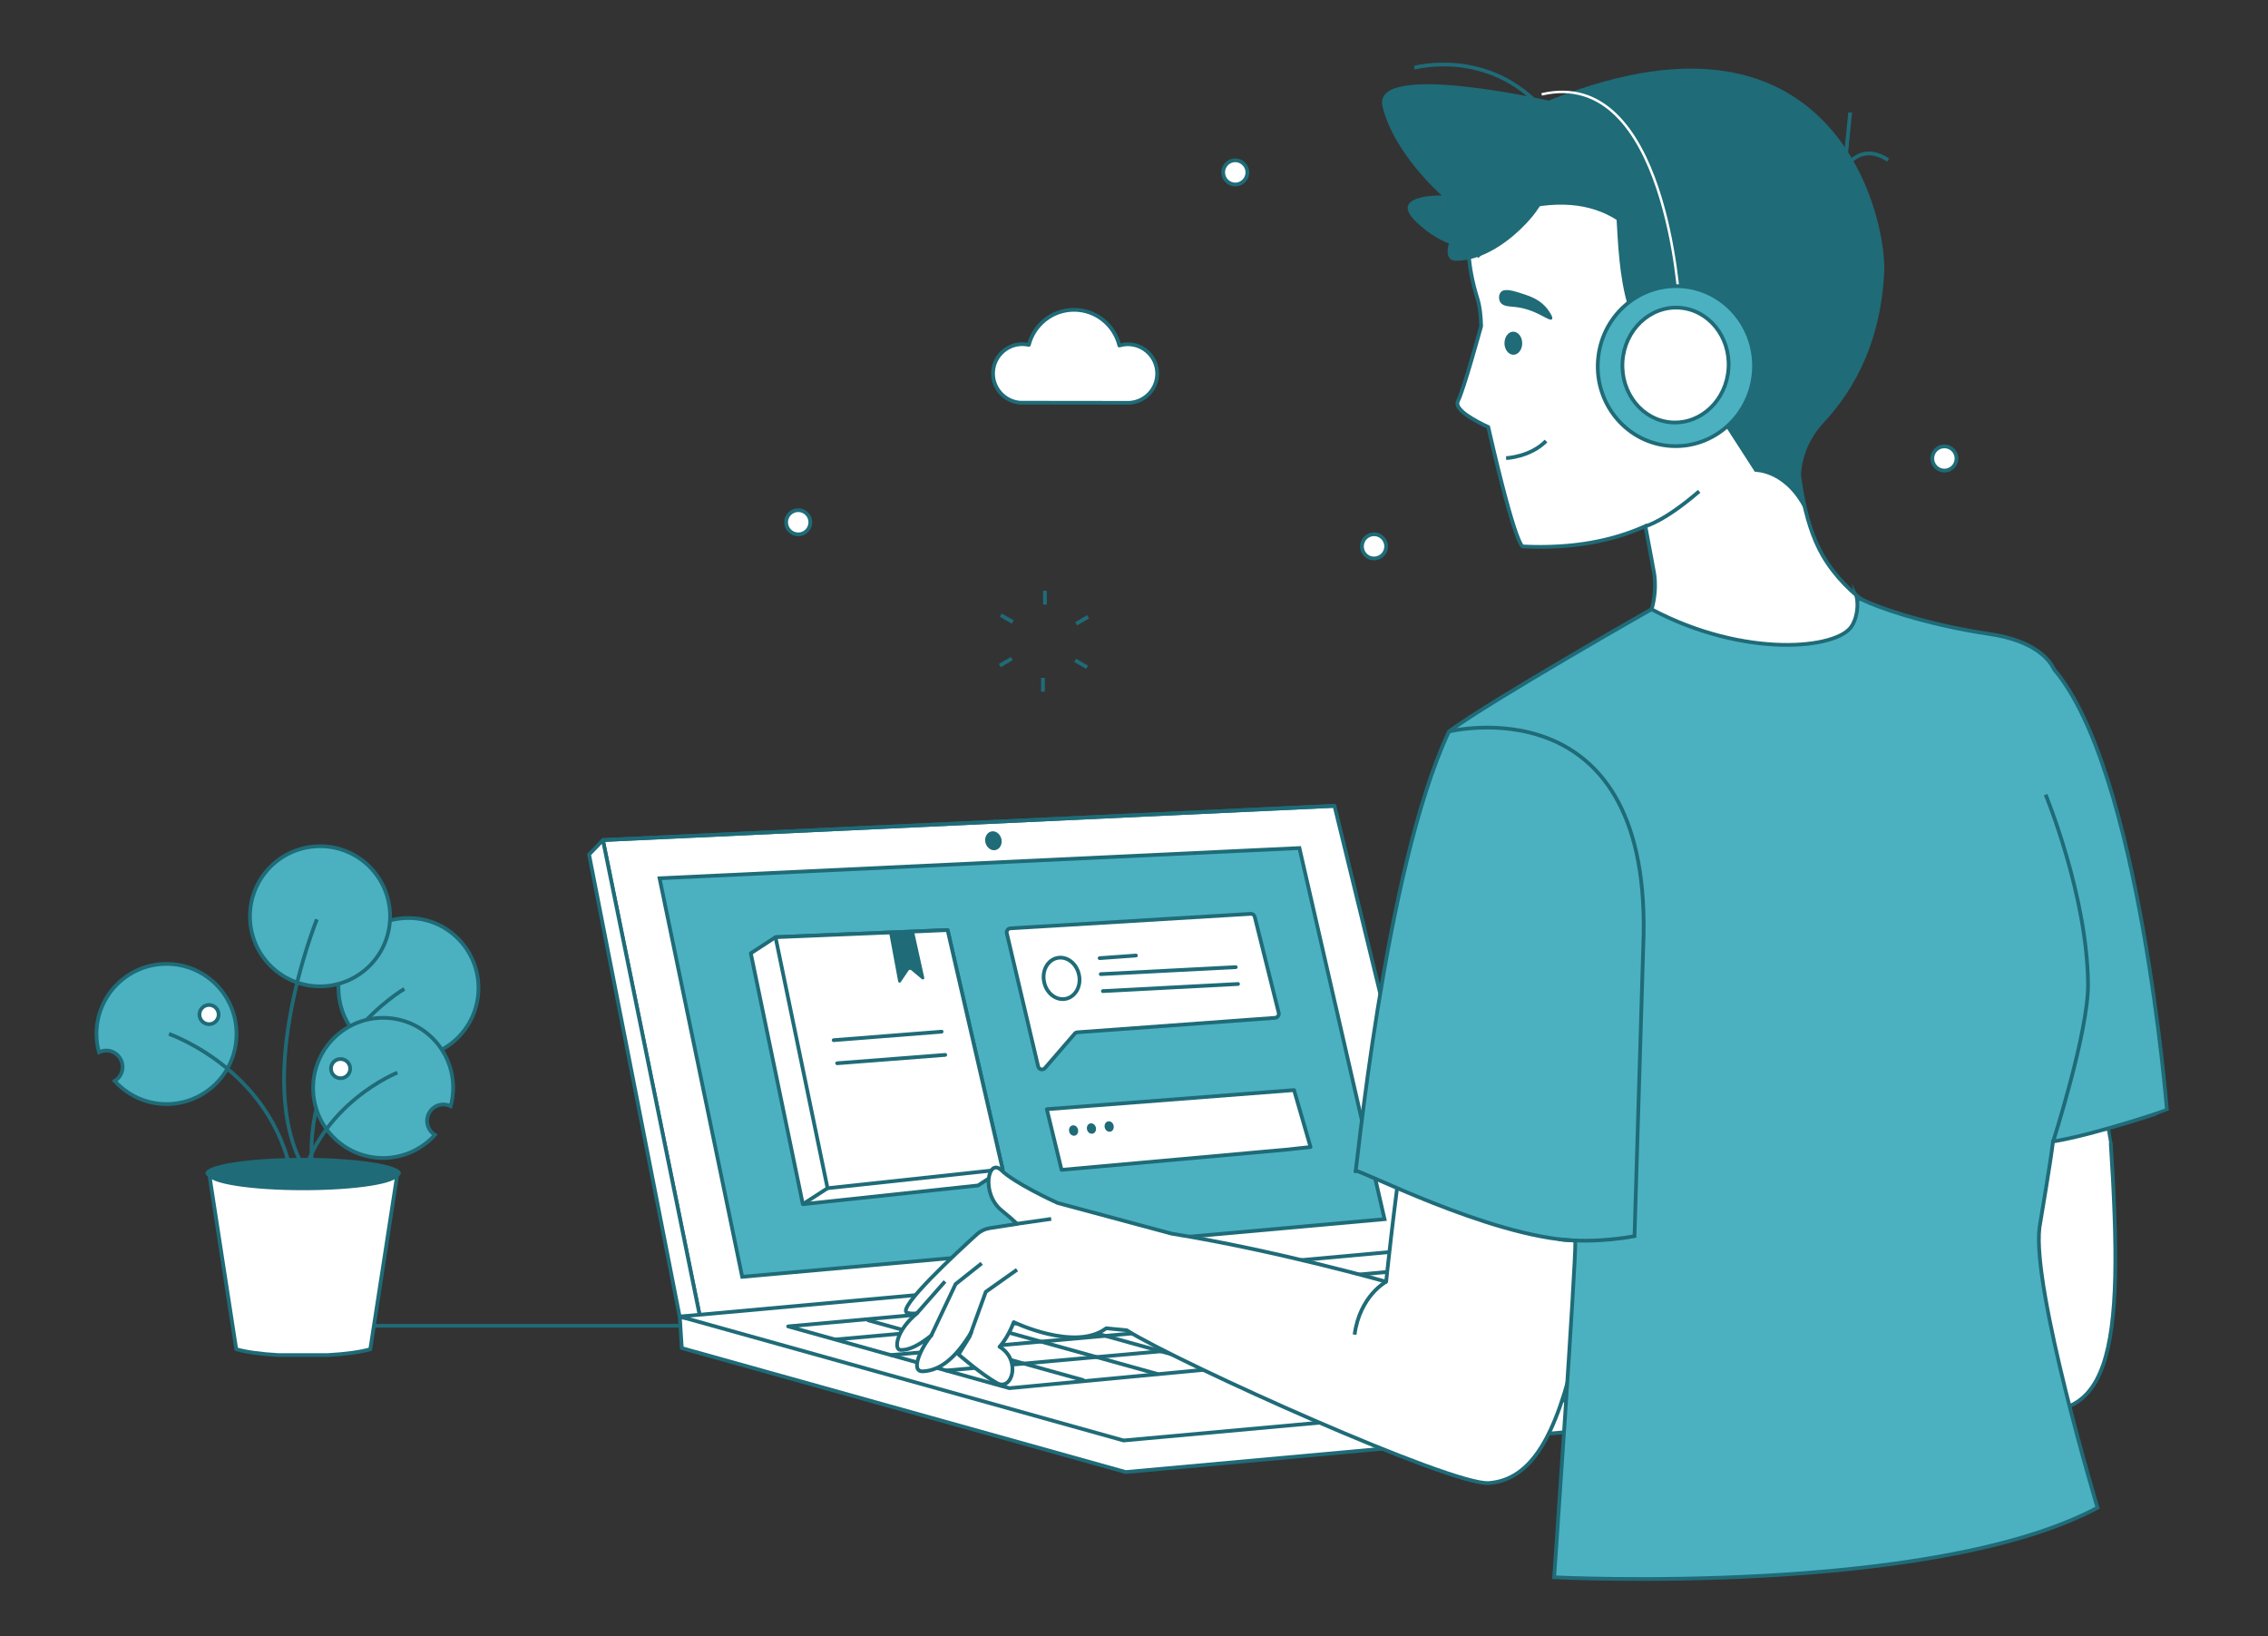 <?xml version="1.0" encoding="UTF-8"?> <!-- Generator: Adobe Illustrator 24.0.2, SVG Export Plug-In . SVG Version: 6.00 Build 0) --> <svg xmlns="http://www.w3.org/2000/svg" xmlns:xlink="http://www.w3.org/1999/xlink" x="0px" y="0px" viewBox="0 0 1817.3 1311" style="enable-background:new 0 0 1817.3 1311;" xml:space="preserve"><rect x="0" y="0" width="1817.3" height="1311" fill="#333333" stroke="none"/> <style type="text/css"> .st0{fill:#FFFFFF;stroke:#1F6B78;stroke-width:3;stroke-miterlimit:10;} .st1{fill:#FFFFFF;stroke:#1F6B78;stroke-width:3;stroke-linejoin:round;stroke-miterlimit:10;} .st2{fill:#1F6B78;} .st3{fill:#4BB1C1;stroke:#1F6B78;stroke-width:3;stroke-miterlimit:10;} .st4{fill:#FFFFFF;stroke:#1F6B78;stroke-width:3;stroke-linecap:round;stroke-linejoin:round;stroke-miterlimit:10;} .st5{fill:none;stroke:#1F6B78;stroke-width:3;stroke-miterlimit:10;} .st6{fill:none;stroke:#FFFFFF;stroke-width:2;stroke-miterlimit:10;} .st7{fill:none;stroke:#1F6B78;stroke-width:3;stroke-linejoin:round;stroke-miterlimit:10;} </style> <g id="BACKGROUND"> </g> <g id="OBJECTS"> <path class="st0" d="M1460.5,445c-32.3-55.5-19.9-172.2-19.9-172.2l-7.3,6.6c32.4-84.7,5.3-118.9,5.3-118.9 c-79.9-118.9-199.5-40.3-199.5-40.3s-87.7,14-55.3,118.9c2,6.4,2.8,14.1,3,22.2c-0.3,0.9-13.8,50.7-18.6,60 c-3.5,6.8,14.1,16.1,24.3,20.8c22.7,99.3,27.8,95.7,27.8,95.7c40.2,1.9,72.1-4.6,98.1-16.3c3.6,18.7,7.2,38.8,7.2,38.8 c8.6,68.4-87.9,112.3-87.9,112.3l183.1,69.2l182-116.1C1602.8,525.8,1499.9,512.6,1460.5,445z"></path> <g> <g> <polygon class="st1" points="544.7,1054.7 1156.8,999.1 1512.5,1098.4 1514.1,1123.7 902,1179.3 546.3,1080 "></polygon> <g> <polygon class="st1" points="561.3,1057 1161,1021.8 1069.3,645.6 1069.3,645.6 483.1,673 "></polygon> <path class="st2" d="M802.4,672.1c0.9,4.1-1.1,8.1-4.7,8.9c-3.5,0.8-7.1-1.9-8.1-6c-0.9-4.1,1.1-8.1,4.7-8.9 C797.8,665.3,801.4,668,802.4,672.1z"></path> </g> <polygon class="st1" points="483.1,673 1069.3,645.6 483.1,673 561.3,1057 544.7,1055.3 472,684.6 "></polygon> <g> <polygon class="st3" points="528.5,703.6 1041.2,679.4 1109.4,976.7 594.7,1022.9 "></polygon> </g> <polygon class="st1" points="544.7,1054.7 900.3,1154 1512.5,1098.4 1156.8,999.1 "></polygon> <polygon class="st1" points="808.8,1112.1 631.5,1062.6 1155.4,1015 1327.6,1063.1 "></polygon> <line class="st1" x1="669.3" y1="1073.1" x2="1195" y2="1026.1"></line> <line class="st1" x1="713.4" y1="1085.6" x2="1239.2" y2="1038.5"></line> <line class="st1" x1="757.6" y1="1098" x2="1283.3" y2="1050.9"></line> <line class="st1" x1="694.9" y1="1057.5" x2="868.6" y2="1105.8"></line> <line class="st4" x1="753.6" y1="1052.4" x2="927.3" y2="1100.7"></line> <line class="st4" x1="804.1" y1="1047.5" x2="977.8" y2="1095.8"></line> <line class="st4" x1="854.5" y1="1042.6" x2="1028.2" y2="1090.9"></line> <line class="st4" x1="905" y1="1037.6" x2="1078.7" y2="1085.9"></line> <line class="st4" x1="957.7" y1="1033.4" x2="1129.1" y2="1081"></line> <line class="st4" x1="1008" y1="1028.4" x2="1181.1" y2="1076.5"></line> <line class="st4" x1="1059.3" y1="1023.7" x2="1231.6" y2="1071.6"></line> <line class="st4" x1="1111.5" y1="1019.3" x2="1282" y2="1066.7"></line> <g> <g> <path class="st1" d="M809.7,743.7l192.5-11.6c1.5-0.1,2.9,1,3.2,2.4l19.2,76.9c0.5,1.9-0.9,3.8-2.8,4L863.3,827 c-0.7,0.1-1.4,0.3-1.9,0.8l-24.3,28.1c-1.9,1.7-4.9,0.7-5.3-1.8l-25.1-106.6C806.3,745.6,807.8,743.8,809.7,743.7z"></path> </g> <g> <polygon class="st1" points="838.8,888.6 1036.9,873.3 1050.1,918.9 1040.9,919.9 1031.9,920.9 850.6,937.2 "></polygon> </g> <g> <polygon class="st1" points="803.4,936.8 759.3,745.1 621.4,750.8 601.6,763.7 643.3,964.7 783.7,949.7 "></polygon> <g> <polygon class="st1" points="621.4,750.8 759.3,745.1 803.4,936.8 663.1,951.9 "></polygon> </g> <line class="st0" x1="643.3" y1="964.7" x2="663.1" y2="951.9"></line> <path class="st2" d="M712.4,747l7.3,39.3c0.2,1,1.5,1.3,2.1,0.4l6.2-9.2c0.5-0.7,1.5-0.8,2.1-0.3l8.6,7.2 c0.9,0.7,2.1-0.1,1.9-1.1l-8.2-37.1L712.4,747z"></path> <line class="st4" x1="668" y1="833.3" x2="754.5" y2="826.5"></line> <line class="st4" x1="670.8" y1="851.8" x2="757.4" y2="845.1"></line> </g> <g> <line class="st4" x1="881.1" y1="767.6" x2="910.2" y2="765.5"></line> <line class="st4" x1="882" y1="780.4" x2="990.2" y2="774.8"></line> <line class="st4" x1="883.7" y1="794" x2="992" y2="788.3"></line> </g> <path class="st1" d="M864.5,780.6c2.1,9-2.5,17.7-10.2,19.5c-7.7,1.8-15.6-4.1-17.6-13.1c-2.1-9,2.5-17.7,10.2-19.5 C854.6,765.7,862.5,771.6,864.5,780.6z"></path> <path class="st2" d="M863.8,904.9c0.5,2.3-0.6,4.5-2.6,4.9c-1.9,0.4-4-1-4.5-3.3c-0.5-2.3,0.6-4.5,2.6-4.9 C861.3,901.1,863.3,902.6,863.8,904.9z"></path> <path class="st2" d="M878.1,903.3c0.5,2.3-0.6,4.5-2.6,4.9c-1.9,0.4-4-1-4.5-3.3c-0.5-2.3,0.6-4.5,2.6-4.9 C875.5,899.5,877.6,901,878.1,903.3z"></path> <path class="st2" d="M892.3,901.7c0.5,2.3-0.6,4.5-2.6,4.9c-1.9,0.4-4-1-4.5-3.3c-0.5-2.3,0.6-4.5,2.6-4.9 C889.8,897.9,891.8,899.4,892.3,901.7z"></path> </g> </g> </g> <path class="st1" d="M1596.8,559c0,0-8-43.3-12.3,108c-4,141.6-5.6,290.2-5.6,290.2s-76.7,2.3-158.8,38.1l-53.1,22.1 c0,0,138,76.4,236.2,106.9c90.4,28.1,98.9-40.9,88.1-208.7C1691.2,915.5,1639.8,571,1596.8,559z"></path> <path class="st2" d="M1233.9,83.5c0,0-115.3,61.5-49.3,123.2l78.3-78.3L1233.9,83.5z"></path> <path class="st2" d="M1406.3,378c0,0,25.9-0.7,41.4,34.4c0,0-17-39.8,12.7-72.8L1406.3,378z"></path> <path class="st2" d="M1233.9,83.5c0,0-141,138.1-56.5,99.4c176.5-80.8,167.5,122.9,167.5,122.9s24.3-22.2,15.3,1l46,71.3 c0,0,98.3-37.2,103.6-161C1511.6,175.2,1470.5-16.5,1233.9,83.5z"></path> <path class="st2" d="M1294.5,165.4c2.7,21.1,0,105.5,37.3,111.7c37.3,6.2-6.4-106-6.4-106L1294.5,165.4z"></path> <g> <path class="st1" d="M1176,618.8c-44.6,200.7-65.3,408-65.3,408s-88.2-25-171.9-38.5l-91.4-24.6c-3-1.3-34.6-16-44.9-26.1 c-10.8-10.7-16.7,18.7,0.2,32.2c5.1,4.1,9.1,7.6,12.3,10.7l-22,3.4c-3.8,0.6-7.3,2.3-10.1,4.8c-15.3,13.9-65.4,60.1-55.9,63 c2.3,0.7,5,0.8,7.9,0.3c-17.1,14.1-18.5,28.9-13.7,29.4c7.2,0.7,16.2-4.4,25.2-11.7c-7.9,9.1-17.7,29.4-6.8,28.9 c14.7-0.7,27.1-12.1,38.8-31.5c0,0-2.9,5-1.6,3.9l-8.7,14.1c0,0,17.8,15.6,30.7,22.9c12.3,6.9,19.6-18.6,2.1-29.1 c0,0,6.3-6.3,11.4-19.7c0,0,49.1,23.7,74.1,4.9l16.4,1.6c42.8,26.8,260.4,124.6,290.2,122.4c67.7-5.1,80.6-138.2,113.3-429.1 C1306.3,759,1196,528.8,1176,618.8z"></path> <path class="st5" d="M1110.7,1026.8c0,0-21.1,11.2-25.3,42.4"></path> </g> <path class="st3" d="M1645,914.5c34.9-5.8,91.2-25.1,91.3-25.3c0,0-21.6-272.2-90.3-352.8c-3.5-7.5-15-23-51.9-28.5 c-10.9-1.6-21.7-3.6-32-5.8c0,0,0,0,0,0c-36-7.7-65.4-18.5-73.8-23.8c0,0,0,0.3,0.1,0.8c-0.2-0.1-0.5-0.2-0.6-0.4 c0,0,1.6,7.3-0.9,15.8c-0.2,0.8-0.5,1.5-0.8,2.3c-0.1,0.3-0.3,0.7-0.4,1c-0.5,1.2-1.1,2.5-1.9,3.7l0,0 c-11.3,18.6-85.9,26.1-160.5-13.4c0,0-128.1,72.7-162.3,97.9c-52.4,111.6-74.9,363.8-74.9,352.1c0-3.2,106.8,52.8,176.2,55.8 c0.4,19.8-17,269.7-17,269.7s301.7,15.4,435.4-55.7c0,0-52.7-175.5-46.5-224.5C1635.1,977.6,1643.5,928.8,1645,914.5z"></path> <path class="st2" d="M1246.3,81.8c0,0-147.8-34.5-138.5,3.6s47.5,71.2,47.5,71.2s-43.6-1.1-20.7,21c22.9,22.1,42,20.5,42,20.5 L1246.3,81.8z"></path> <path class="st5" d="M1318.4,421.6c0,0,15.2-3.8,43.1-28"></path> <path class="st6" d="M1345.6,242.6c0,0-10.3-190.4-110.3-167"></path> <g> <g> <ellipse transform="matrix(6.430157e-02 -0.998 0.998 6.430157e-02 963.694 1614.563)" class="st3" cx="1342.8" cy="293.4" rx="64.1" ry="62.6"></ellipse> <path class="st0" d="M1385,295.2c-1.6,25.4-22,44.7-45.4,43.2c-23.4-1.5-41.1-23.3-39.5-48.7c1.6-25.4,22-44.7,45.4-43.2 C1369,248,1386.7,269.8,1385,295.2z"></path> </g> </g> <g> <path class="st2" d="M1205.5,275c0,5.1,3.3,9.2,7.2,9.2c3.9,0,7.1-4.2,7-9.3c0-5.1-3.3-9.2-7.2-9.2 C1208.6,265.7,1205.5,269.9,1205.5,275z"></path> <path class="st2" d="M1240.3,248.1c-5.7-7.9-13.9-10.7-20.4-12.8c-7.2-2.3-14.3-4.6-17.3-1.3c-1.8,2-1.9,5.8-0.4,8.2 c2.2,3.3,7,3.2,11.6,3.7c17.7,1.8,27.8,12.4,29.8,9.8C1244.7,254.2,1241.8,250.2,1240.3,248.1z"></path> </g> <path class="st5" d="M1206.8,367c0,0,19.4-0.8,32-13.7"></path> <path class="st5" d="M1133.3,54.2c1.3-0.2,59.5-16,103.6,33.8"></path> <path class="st5" d="M1482.5,90.1l-4.5,45.4c0,0,11.7-22.5,34.9-7.3"></path> <path class="st2" d="M1191.3,139.3c0,0-49.4,69.8-24.2,69.6c38-0.2,75.6-49.6,68.8-52.2C1229,154.2,1191.3,139.3,1191.3,139.3z"></path> <polyline class="st0" points="746.3,1069.7 765.7,1028.7 786.6,1012.1 "></polyline> <line class="st0" x1="734.8" y1="1052" x2="757.2" y2="1026.6"></line> <polyline class="st1" points="814.9,1017.2 789.9,1034.9 776.8,1071 "></polyline> <g> <path class="st5" d="M1161.2,586c0,0,159.3-39.4,155.8,162.4l-7.3,241.9c0,0-29.7,6.1-60.7,2.5"></path> </g> <path class="st5" d="M1639.1,636.6c0,0,33.4,80.8,34,151.8c0.3,38.2-28.1,126.5-28.1,126.5"></path> <line class="st1" x1="815" y1="980.4" x2="842.3" y2="976.5"></line> <line class="st1" x1="254" y1="1062.1" x2="546.3" y2="1062.1"></line> <g> <path class="st1" d="M1110.7,437.7c0,5.3-4.3,9.7-9.7,9.7s-9.7-4.3-9.7-9.7c0-5.3,4.3-9.7,9.7-9.7S1110.7,432.4,1110.7,437.7z"></path> <path class="st1" d="M1567.7,367.3c0,5.3-4.3,9.7-9.7,9.7c-5.3,0-9.7-4.3-9.7-9.7s4.3-9.7,9.7-9.7 C1563.4,357.6,1567.7,361.9,1567.7,367.3z"></path> <path class="st1" d="M999.5,138.1c0,5.3-4.3,9.7-9.7,9.7c-5.3,0-9.7-4.3-9.7-9.7c0-5.3,4.3-9.7,9.7-9.7 C995.2,128.5,999.5,132.8,999.5,138.1z"></path> <path class="st1" d="M649.3,418.4c0,5.3-4.3,9.7-9.7,9.7c-5.3,0-9.7-4.3-9.7-9.7c0-5.3,4.3-9.7,9.7-9.7 C645,408.7,649.3,413.1,649.3,418.4z"></path> <path class="st1" d="M905,322.7c12.4-0.7,22.2-10.9,22.2-23.4c0-13-10.5-23.5-23.5-23.5c-2.4,0-4.6,0.4-6.8,1 c-4-16.4-18.7-28.6-36.3-28.6c-17.5,0-32.1,12-36.2,28.1c-1.7-0.4-3.4-0.6-5.2-0.6c-13,0-23.5,10.5-23.5,23.5 c0,12.3,9.5,22.4,21.6,23.4L905,322.7z"></path> <g> <g> <line class="st1" x1="837.3" y1="473.2" x2="837.3" y2="484.3"></line> </g> <g> <line class="st1" x1="801.9" y1="492.8" x2="811.5" y2="498.3"></line> </g> <g> <line class="st1" x1="801.1" y1="533.2" x2="810.7" y2="527.6"></line> </g> <g> <line class="st1" x1="835.7" y1="554.1" x2="835.7" y2="543"></line> </g> <g> <line class="st1" x1="871.1" y1="534.6" x2="861.5" y2="529"></line> </g> <g> <line class="st1" x1="871.9" y1="494.1" x2="862.3" y2="499.7"></line> </g> </g> </g> <g> <g> <ellipse class="st2" cx="242.9" cy="939.8" rx="78.3" ry="12.2"></ellipse> <path class="st1" d="M223.4,1085.6h39c14.5-0.8,26.7-2.5,34.3-4.7l21.7-140.6h-0.2c0,6.5-33.7,11.7-75.2,11.7 c-41.5,0-75.2-5.2-75.2-11.7h-0.2l21.7,140.6C196.8,1083.1,208.9,1084.8,223.4,1085.6z"></path> </g> <path class="st3" d="M133.4,772.2c-31,0-56.1,25.1-56.1,56.1c0,5.1,0.7,10,2,14.7c1.7-0.8,3.7-1.4,5.7-1.4 c7.3,0,13.2,5.9,13.2,13.2c0,4.7-2.5,8.9-6.3,11.2c10.3,11.3,25,18.5,41.5,18.5c31,0,56.1-25.1,56.1-56.1 C189.6,797.3,164.4,772.2,133.4,772.2z"></path> <path class="st1" d="M175.2,812.8c0,4.3-3.5,7.7-7.7,7.7c-4.3,0-7.7-3.5-7.7-7.7c0-4.3,3.5-7.7,7.7-7.7 C171.8,805.1,175.2,808.6,175.2,812.8z"></path> <ellipse transform="matrix(0.707 -0.707 0.707 0.707 -463.83 463.35)" class="st3" cx="327.4" cy="791.6" rx="56.1" ry="56.1"></ellipse> <path class="st7" d="M324,792.2c0,0-80.7,46.9-74,140.6"></path> <path class="st3" d="M217,774c22.1,21.8,57.6,21.5,79.4-0.5c21.8-22.1,21.5-57.6-0.5-79.4c-22.1-21.8-57.6-21.5-79.4,0.5 C194.7,716.7,194.9,752.2,217,774z"></path> <path class="st7" d="M253.9,736.5c0,0-56.1,138.8-4.4,208.4"></path> <path class="st7" d="M135.4,828.3c0,0,88.3,30.4,99.9,123.6"></path> <path class="st3" d="M307,815.4c31,0,56.1,25.1,56.1,56.1c0,5.1-0.7,10-2,14.7c-1.7-0.8-3.7-1.4-5.7-1.4 c-7.3,0-13.2,5.9-13.2,13.2c0,4.7,2.5,8.9,6.3,11.2c-10.3,11.3-25,18.5-41.5,18.5c-31,0-56.1-25.1-56.1-56.1S276,815.4,307,815.4z "></path> <path class="st1" d="M265.2,856.1c0,4.3,3.5,7.7,7.7,7.7c4.3,0,7.7-3.5,7.7-7.7c0-4.3-3.5-7.7-7.7-7.7 C268.7,848.3,265.2,851.8,265.2,856.1z"></path> <path class="st7" d="M318.4,859.3c0,0-62.3,24.8-77.6,89.8"></path> </g> </g> </svg> 